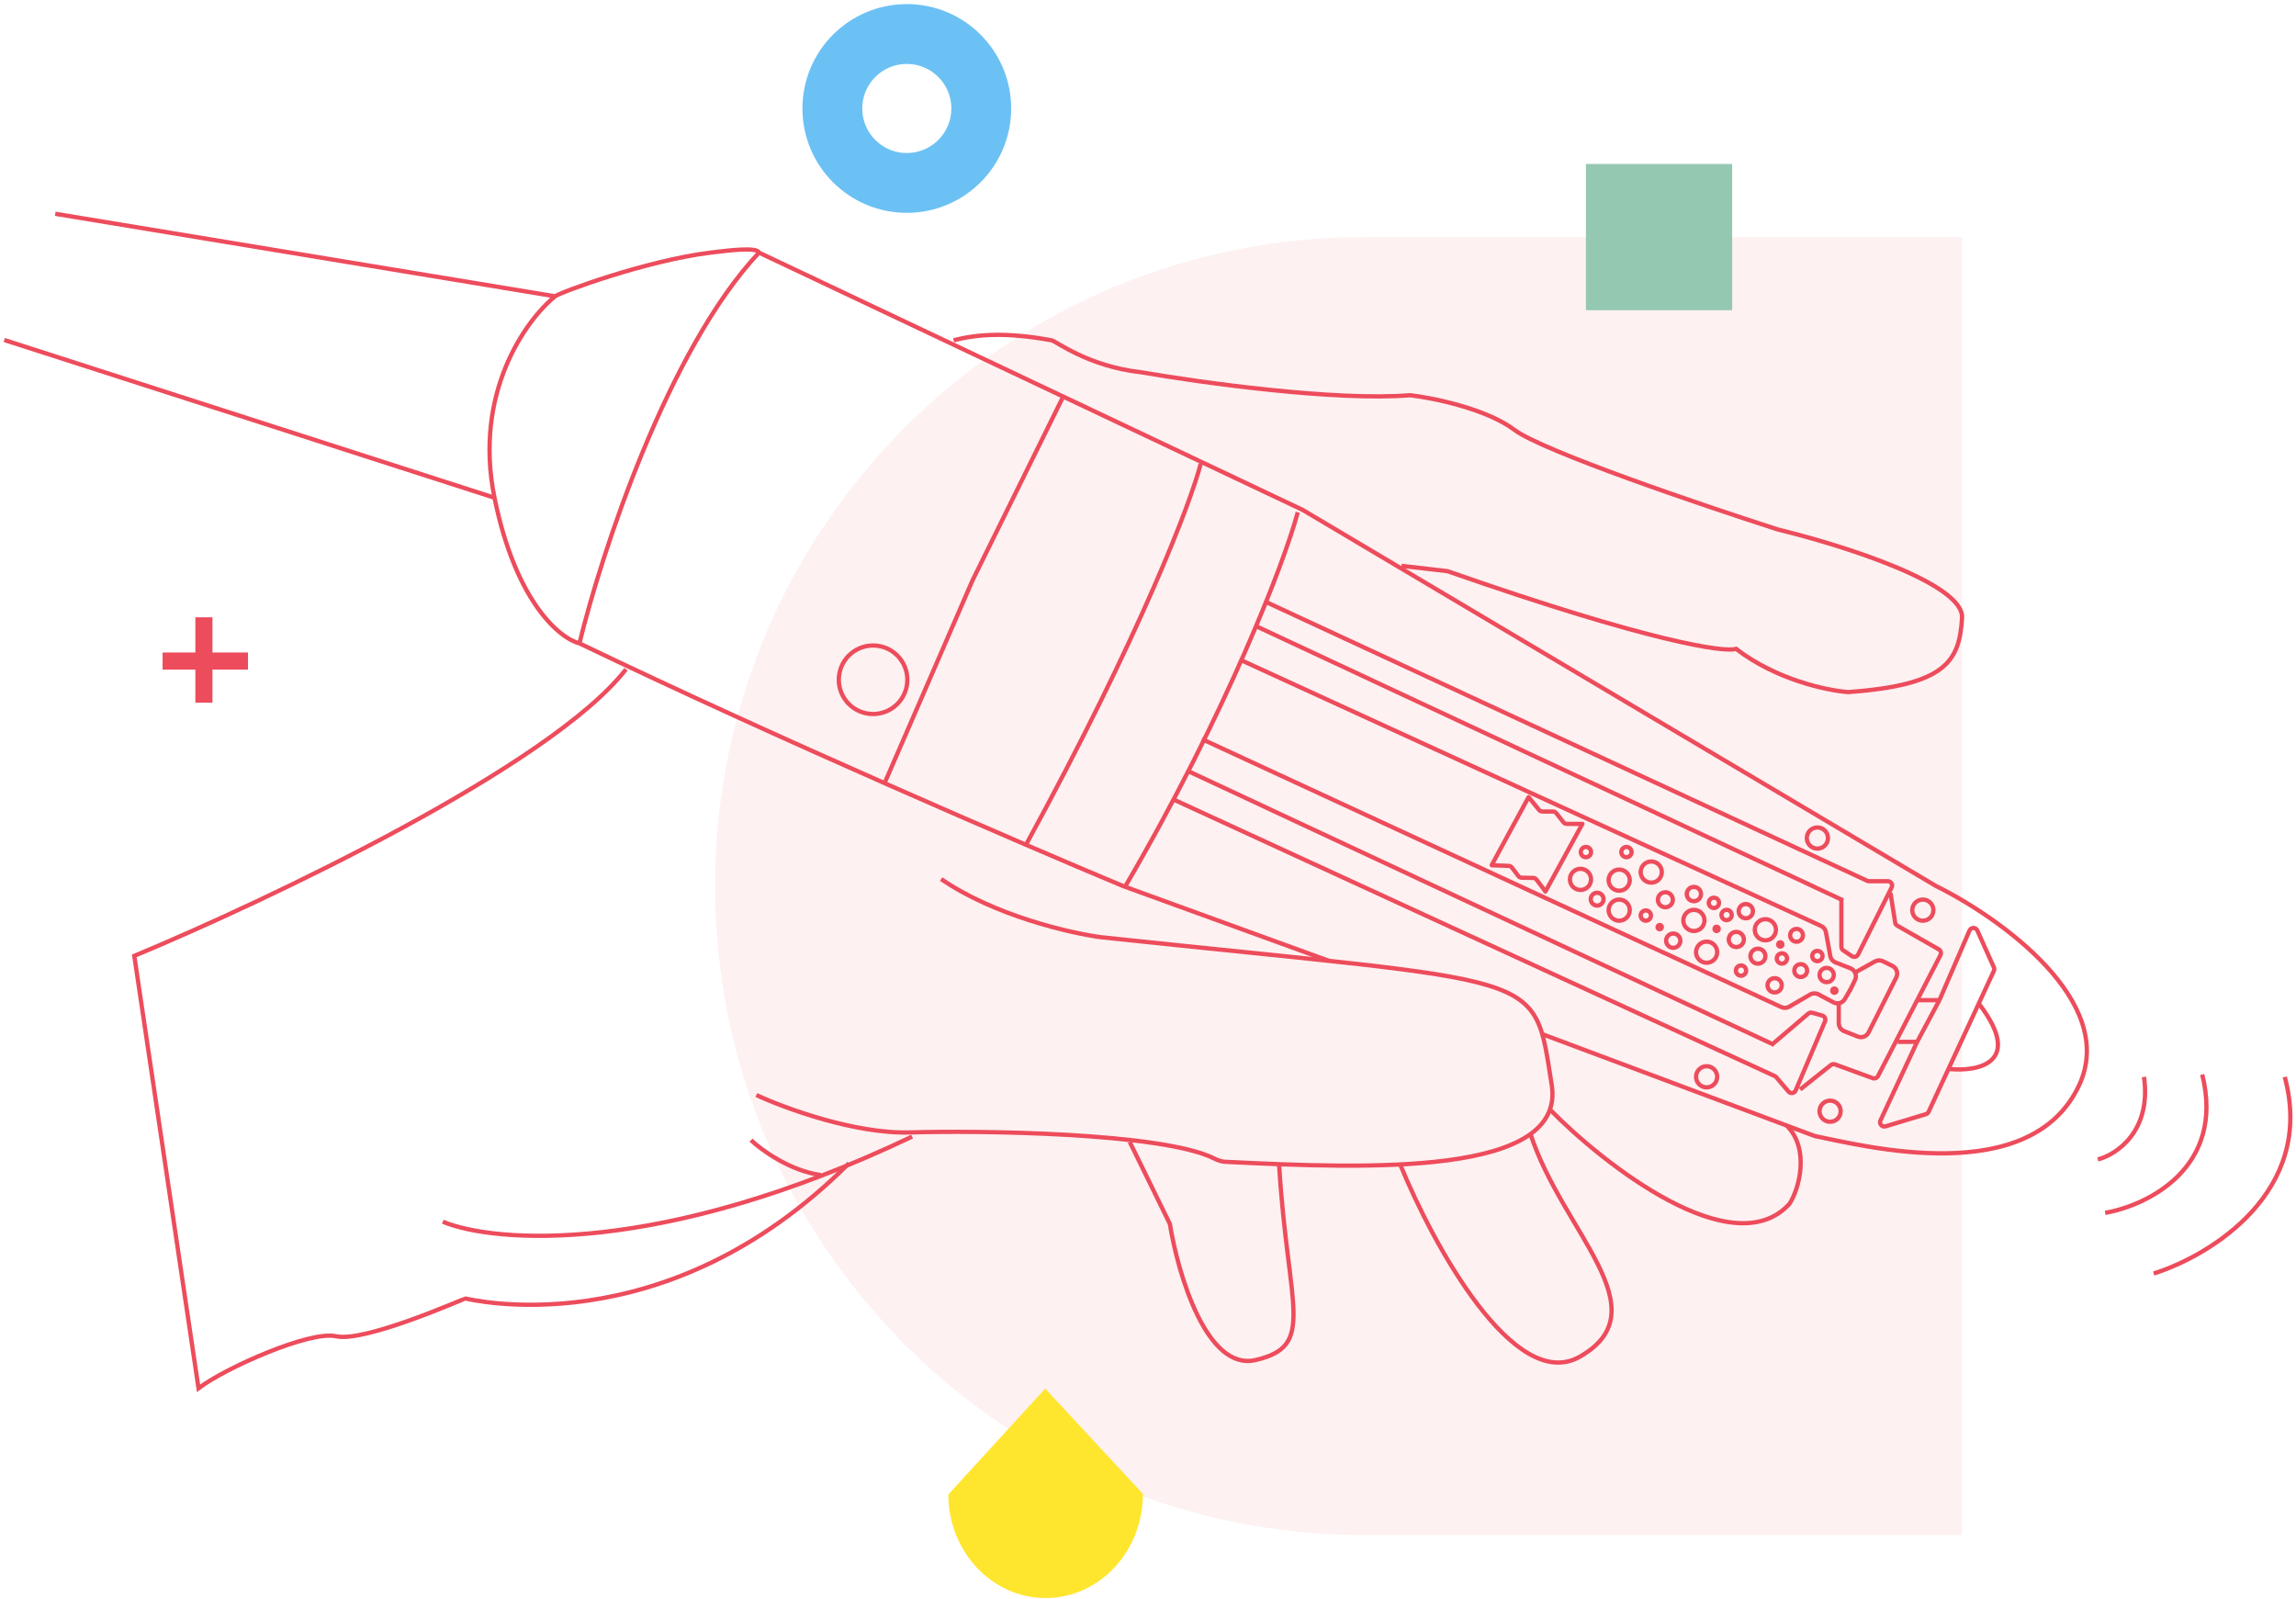 <?xml version="1.0" encoding="UTF-8"?> <svg xmlns="http://www.w3.org/2000/svg" width="537" height="374" viewBox="0 0 537 374" fill="none"> <path d="M167.251 207.224C167.251 123.4 235.203 55.448 319.027 55.448H458.9V359H319.027C235.203 359 167.251 291.048 167.251 207.224V207.224Z" fill="#EA6F73" fill-opacity="0.1"></path> <path d="M370.542 192.911C370.674 192.669 370.585 192.365 370.343 192.233C370.1 192.1 369.797 192.19 369.664 192.432L370.542 192.911ZM361.018 208.263C360.886 208.505 360.975 208.809 361.217 208.941C361.459 209.074 361.763 208.984 361.896 208.742L361.018 208.263ZM369.664 192.432L361.018 208.263L361.896 208.742L370.542 192.911L369.664 192.432Z" fill="#ED4C5C"></path> <path d="M357.948 186.675C358.08 186.433 357.99 186.129 357.747 185.997C357.505 185.866 357.201 185.956 357.069 186.198L357.948 186.675ZM348.444 202.089C348.312 202.332 348.402 202.635 348.645 202.767C348.888 202.899 349.191 202.809 349.323 202.566L348.444 202.089ZM357.069 186.198L348.444 202.089L349.323 202.566L357.948 186.675L357.069 186.198Z" fill="#ED4C5C"></path> <path d="M357.425 186.323L359.972 189.427C360.162 189.659 360.446 189.793 360.745 189.793H363.203C363.51 189.793 363.799 189.933 363.989 190.174L365.666 192.304C365.856 192.544 366.145 192.685 366.452 192.685H369.952" stroke="#ED4C5C"></path> <path d="M348.883 202.361L352.864 202.508C353.158 202.519 353.431 202.662 353.611 202.897L355.127 204.889C355.311 205.131 355.593 205.274 355.894 205.279L358.588 205.324C358.888 205.329 359.17 205.472 359.354 205.713L361.502 208.535" stroke="#ED4C5C"></path> <path d="M177.522 59.081L304.664 119.247L452.806 207.224C467.753 214.603 495.376 234.241 486.294 253.767C474.942 278.173 435.778 267.957 424.426 265.686L360.711 241.863M177.522 59.081C156.181 81.785 140.628 129.463 135.52 150.464M177.522 59.081C177.144 57.757 170.711 58.514 166.17 59.081C150.964 60.982 130.979 68.384 129.844 69.298M135.52 150.464C181.836 172.714 239.579 197.575 262.662 207.224L310.84 224.724M135.52 150.464C130.979 149.329 120.649 140.929 115.654 116.409M129.844 69.298C123.033 74.785 110.659 91.889 115.654 116.409M129.844 69.298L12.919 50M115.654 116.409L1 79.515" stroke="#ED4C5C"></path> <path d="M248.472 93.137L227.471 135.707L207.037 182.817M280.825 108.462C278.554 117.355 266.748 148.535 239.958 197.575" stroke="#ED4C5C"></path> <path d="M303.528 119.814C300.312 131.734 286.841 166.811 263.229 207.224" stroke="#ED4C5C"></path> <path d="M296.15 140.815L436.713 205.996C436.845 206.057 436.989 206.089 437.134 206.089H441.539C442.282 206.089 442.766 206.871 442.433 207.536L434.582 223.239C434.313 223.777 433.633 223.957 433.133 223.624L431.115 222.278C430.837 222.093 430.67 221.781 430.67 221.446V210.062" stroke="#ED4C5C"></path> <path d="M274.336 186.923L415.098 251.673C415.23 251.734 415.347 251.822 415.442 251.933L418.298 255.287C418.78 255.853 419.689 255.713 419.979 255.029L426.843 238.87C427.078 238.317 426.775 237.682 426.197 237.518L423.864 236.854C423.543 236.762 423.197 236.837 422.942 237.054L414.275 244.436" stroke="#ED4C5C"></path> <path d="M293.879 146.491L431.007 210.541" stroke="#ED4C5C"></path> <path d="M277.721 180.267L414.849 244.317" stroke="#ED4C5C"></path> <circle cx="204.199" cy="158.978" r="8.014" stroke="#ED4C5C"></circle> <path d="M290.191 154.36L425.927 216.563C426.521 216.836 426.945 217.381 427.062 218.024L428.073 223.586C428.197 224.267 428.665 224.836 429.309 225.089L432.791 226.457C433.872 226.882 434.365 228.135 433.864 229.183L432.663 231.69" stroke="#ED4C5C"></path> <path d="M281.11 172.855L416.627 235.533C417.22 235.807 417.91 235.774 418.475 235.445L423.357 232.597C423.956 232.248 424.692 232.233 425.304 232.558L428.807 234.421C429.756 234.925 430.933 234.59 431.474 233.662L432.8 231.388" stroke="#ED4C5C"></path> <path d="M430.061 234.702V239.302C430.061 240.121 430.561 240.858 431.323 241.161L434.512 242.426C435.475 242.808 436.571 242.392 437.037 241.466L443.51 228.596C444.01 227.602 443.603 226.391 442.604 225.902L440.377 224.81C439.788 224.521 439.095 224.54 438.523 224.859L433.826 227.476" stroke="#ED4C5C"></path> <path d="M421.019 254.809L428.213 249.091C428.486 248.874 428.851 248.815 429.178 248.934L438.001 252.158C438.474 252.331 439.002 252.125 439.233 251.678L453.85 223.368C454.096 222.892 453.923 222.307 453.458 222.041L443.747 216.492C443.483 216.342 443.303 216.079 443.255 215.78L442.156 208.817" stroke="#ED4C5C"></path> <path d="M443.854 243.662H448.388M448.388 243.662L439.812 262.04C439.447 262.823 440.18 263.67 441.007 263.42L450.452 260.569C450.726 260.486 450.951 260.291 451.071 260.032L466.334 227.073C466.455 226.81 466.457 226.507 466.338 226.243L462.467 217.621C462.111 216.828 460.982 216.836 460.637 217.634L453.603 233.914M448.388 243.662L453.603 233.914M453.603 233.914H448.388" stroke="#ED4C5C"></path> <path d="M455.87 250.01C462.596 250.691 473.417 248.605 462.898 234.821" stroke="#ED4C5C"></path> <circle cx="389.505" cy="210.43" r="1.75" stroke="#ED4C5C"></circle> <circle cx="378.705" cy="205.843" r="2.474" stroke="#ED4C5C"></circle> <circle cx="386.205" cy="203.955" r="2.474" stroke="#ED4C5C"></circle> <circle cx="378.705" cy="212.858" r="2.474" stroke="#ED4C5C"></circle> <circle cx="399.151" cy="222.694" r="2.474" stroke="#ED4C5C"></circle> <circle cx="412.895" cy="217.449" r="2.474" stroke="#ED4C5C"></circle> <circle cx="373.547" cy="210.292" r="1.5" stroke="#ED4C5C"></circle> <circle cx="420.183" cy="218.746" r="1.5" stroke="#ED4C5C"></circle> <circle cx="427.227" cy="228.032" r="1.668" stroke="#ED4C5C"></circle> <circle cx="415.063" cy="230.443" r="1.668" stroke="#ED4C5C"></circle> <circle cx="408.318" cy="213.099" r="1.668" stroke="#ED4C5C"></circle> <circle cx="391.347" cy="220" r="1.668" stroke="#ED4C5C"></circle> <circle cx="396.177" cy="209.096" r="1.668" stroke="#ED4C5C"></circle> <circle cx="369.653" cy="205.664" r="2.474" stroke="#ED4C5C"></circle> <circle cx="396.177" cy="215.266" r="2.474" stroke="#ED4C5C"></circle> <circle cx="403.828" cy="213.995" r="1.203" stroke="#ED4C5C"></circle> <circle cx="370.925" cy="199.278" r="1.203" stroke="#ED4C5C"></circle> <circle cx="384.934" cy="214.129" r="1.203" stroke="#ED4C5C"></circle> <circle cx="388.179" cy="216.832" r="0.5" stroke="#ED4C5C"></circle> <circle cx="401.49" cy="217.24" r="0.5" stroke="#ED4C5C"></circle> <circle cx="429.033" cy="231.69" r="0.5" stroke="#ED4C5C"></circle> <circle cx="416.381" cy="220.887" r="0.5" stroke="#ED4C5C"></circle> <circle cx="425.059" cy="223.59" r="1.203" stroke="#ED4C5C"></circle> <circle cx="416.765" cy="224.162" r="1.203" stroke="#ED4C5C"></circle> <circle cx="407.198" cy="226.996" r="1.203" stroke="#ED4C5C"></circle> <circle cx="400.854" cy="211.154" r="1.203" stroke="#ED4C5C"></circle> <circle cx="380.407" cy="199.278" r="1.203" stroke="#ED4C5C"></circle> <circle cx="406.099" cy="219.72" r="1.77" stroke="#ED4C5C"></circle> <circle cx="411.151" cy="223.625" r="1.75" stroke="#ED4C5C"></circle> <circle cx="421.157" cy="226.996" r="1.5" stroke="#ED4C5C"></circle> <circle cx="399.151" cy="251.835" r="2.474" stroke="#ED4C5C"></circle> <circle cx="428.033" cy="259.884" r="2.474" stroke="#ED4C5C"></circle> <circle cx="449.722" cy="212.858" r="2.474" stroke="#ED4C5C"></circle> <circle cx="425.059" cy="195.999" r="2.474" stroke="#ED4C5C"></circle> <path d="M223.036 79.574C228.75 78.145 235.316 77.664 245.893 79.574C247.046 79.782 254.395 85.683 266.965 87.074C280.656 89.455 312.394 93.86 329.823 92.431C335.202 93.071 347.612 95.589 354.219 100.544C360.826 105.499 398.126 118.162 415.95 123.874C430.471 127.384 459.389 136.427 458.894 144.52C458.275 154.636 455.178 160.211 432.261 161.862C427.443 161.518 415.455 159.013 406.04 151.746C403.425 152.641 386.261 150.259 338.528 133.577L327.792 132.339" stroke="#ED4C5C"></path> <path d="M146.404 156.521C128.837 179.173 62.42 210.648 31.408 223.553L46.432 324.68C52.755 319.886 72.47 311.142 78.608 312.518C85.367 314.033 108.518 303.691 108.865 303.691C109.213 303.691 155.113 315.514 198.578 272.049" stroke="#ED4C5C"></path> <path d="M103.558 285.733C115.7 290.752 154.652 293.796 213.324 265.82" stroke="#ED4C5C"></path> <path d="M176.897 256.106C183.535 259.182 200.016 265.237 212.839 264.848C228.31 264.379 271.851 264.816 284.018 270.961C284.825 271.369 285.675 271.671 286.578 271.716C320.059 273.365 366.368 275.142 362.918 253.677C358.547 226.478 362.433 230.364 257.523 219.193C250.237 218.222 232.558 214.142 220.124 205.594" stroke="#ED4C5C"></path> <path d="M175.641 266.651C178.09 268.965 184.785 273.836 191.97 274.816" stroke="#ED4C5C"></path> <path d="M264.225 267.06C265.205 269.019 270.893 280.667 273.614 286.246C275.519 297.948 282.187 320.7 293.617 318.087C307.905 314.822 301.221 306.089 299.18 272.615" stroke="#ED4C5C"></path> <path d="M327.499 272.366C335.12 291.008 354.197 326.088 369.546 317.271C388.733 306.249 365.282 287.995 357.934 265.134" stroke="#ED4C5C"></path> <path d="M362.499 259.483C375.227 272.465 405.363 295.942 418.498 281.585C420.789 278.148 423.381 268.745 417.883 263.247" stroke="#ED4C5C"></path> <path d="M490.661 271.166C495.012 270.03 503.261 264.582 501.445 251.867" stroke="#ED4C5C"></path> <path d="M492.363 283.653C502.202 281.95 520.516 273.095 515.067 251.3" stroke="#ED4C5C"></path> <path d="M503.715 297.843C516.959 293.68 541.631 278.658 534.365 251.867" stroke="#ED4C5C"></path> <path d="M244.63 373.74C232.063 373.785 221.836 362.947 221.788 349.533L244.457 324.761L267.3 349.372C267.348 362.786 257.198 373.696 244.63 373.74Z" fill="#FFE62E"></path> <circle cx="212.088" cy="25.369" r="17.412" stroke="#6CC1F4" stroke-width="14"></circle> <line x1="47.692" y1="144.373" x2="47.692" y2="164.348" stroke="#ED4C5C" stroke-width="4"></line> <line x1="38.026" y1="154.604" x2="58" y2="154.604" stroke="#ED4C5C" stroke-width="4"></line> <rect x="370.925" y="38.347" width="34.202" height="34.202" fill="#94C8B1"></rect> </svg> 